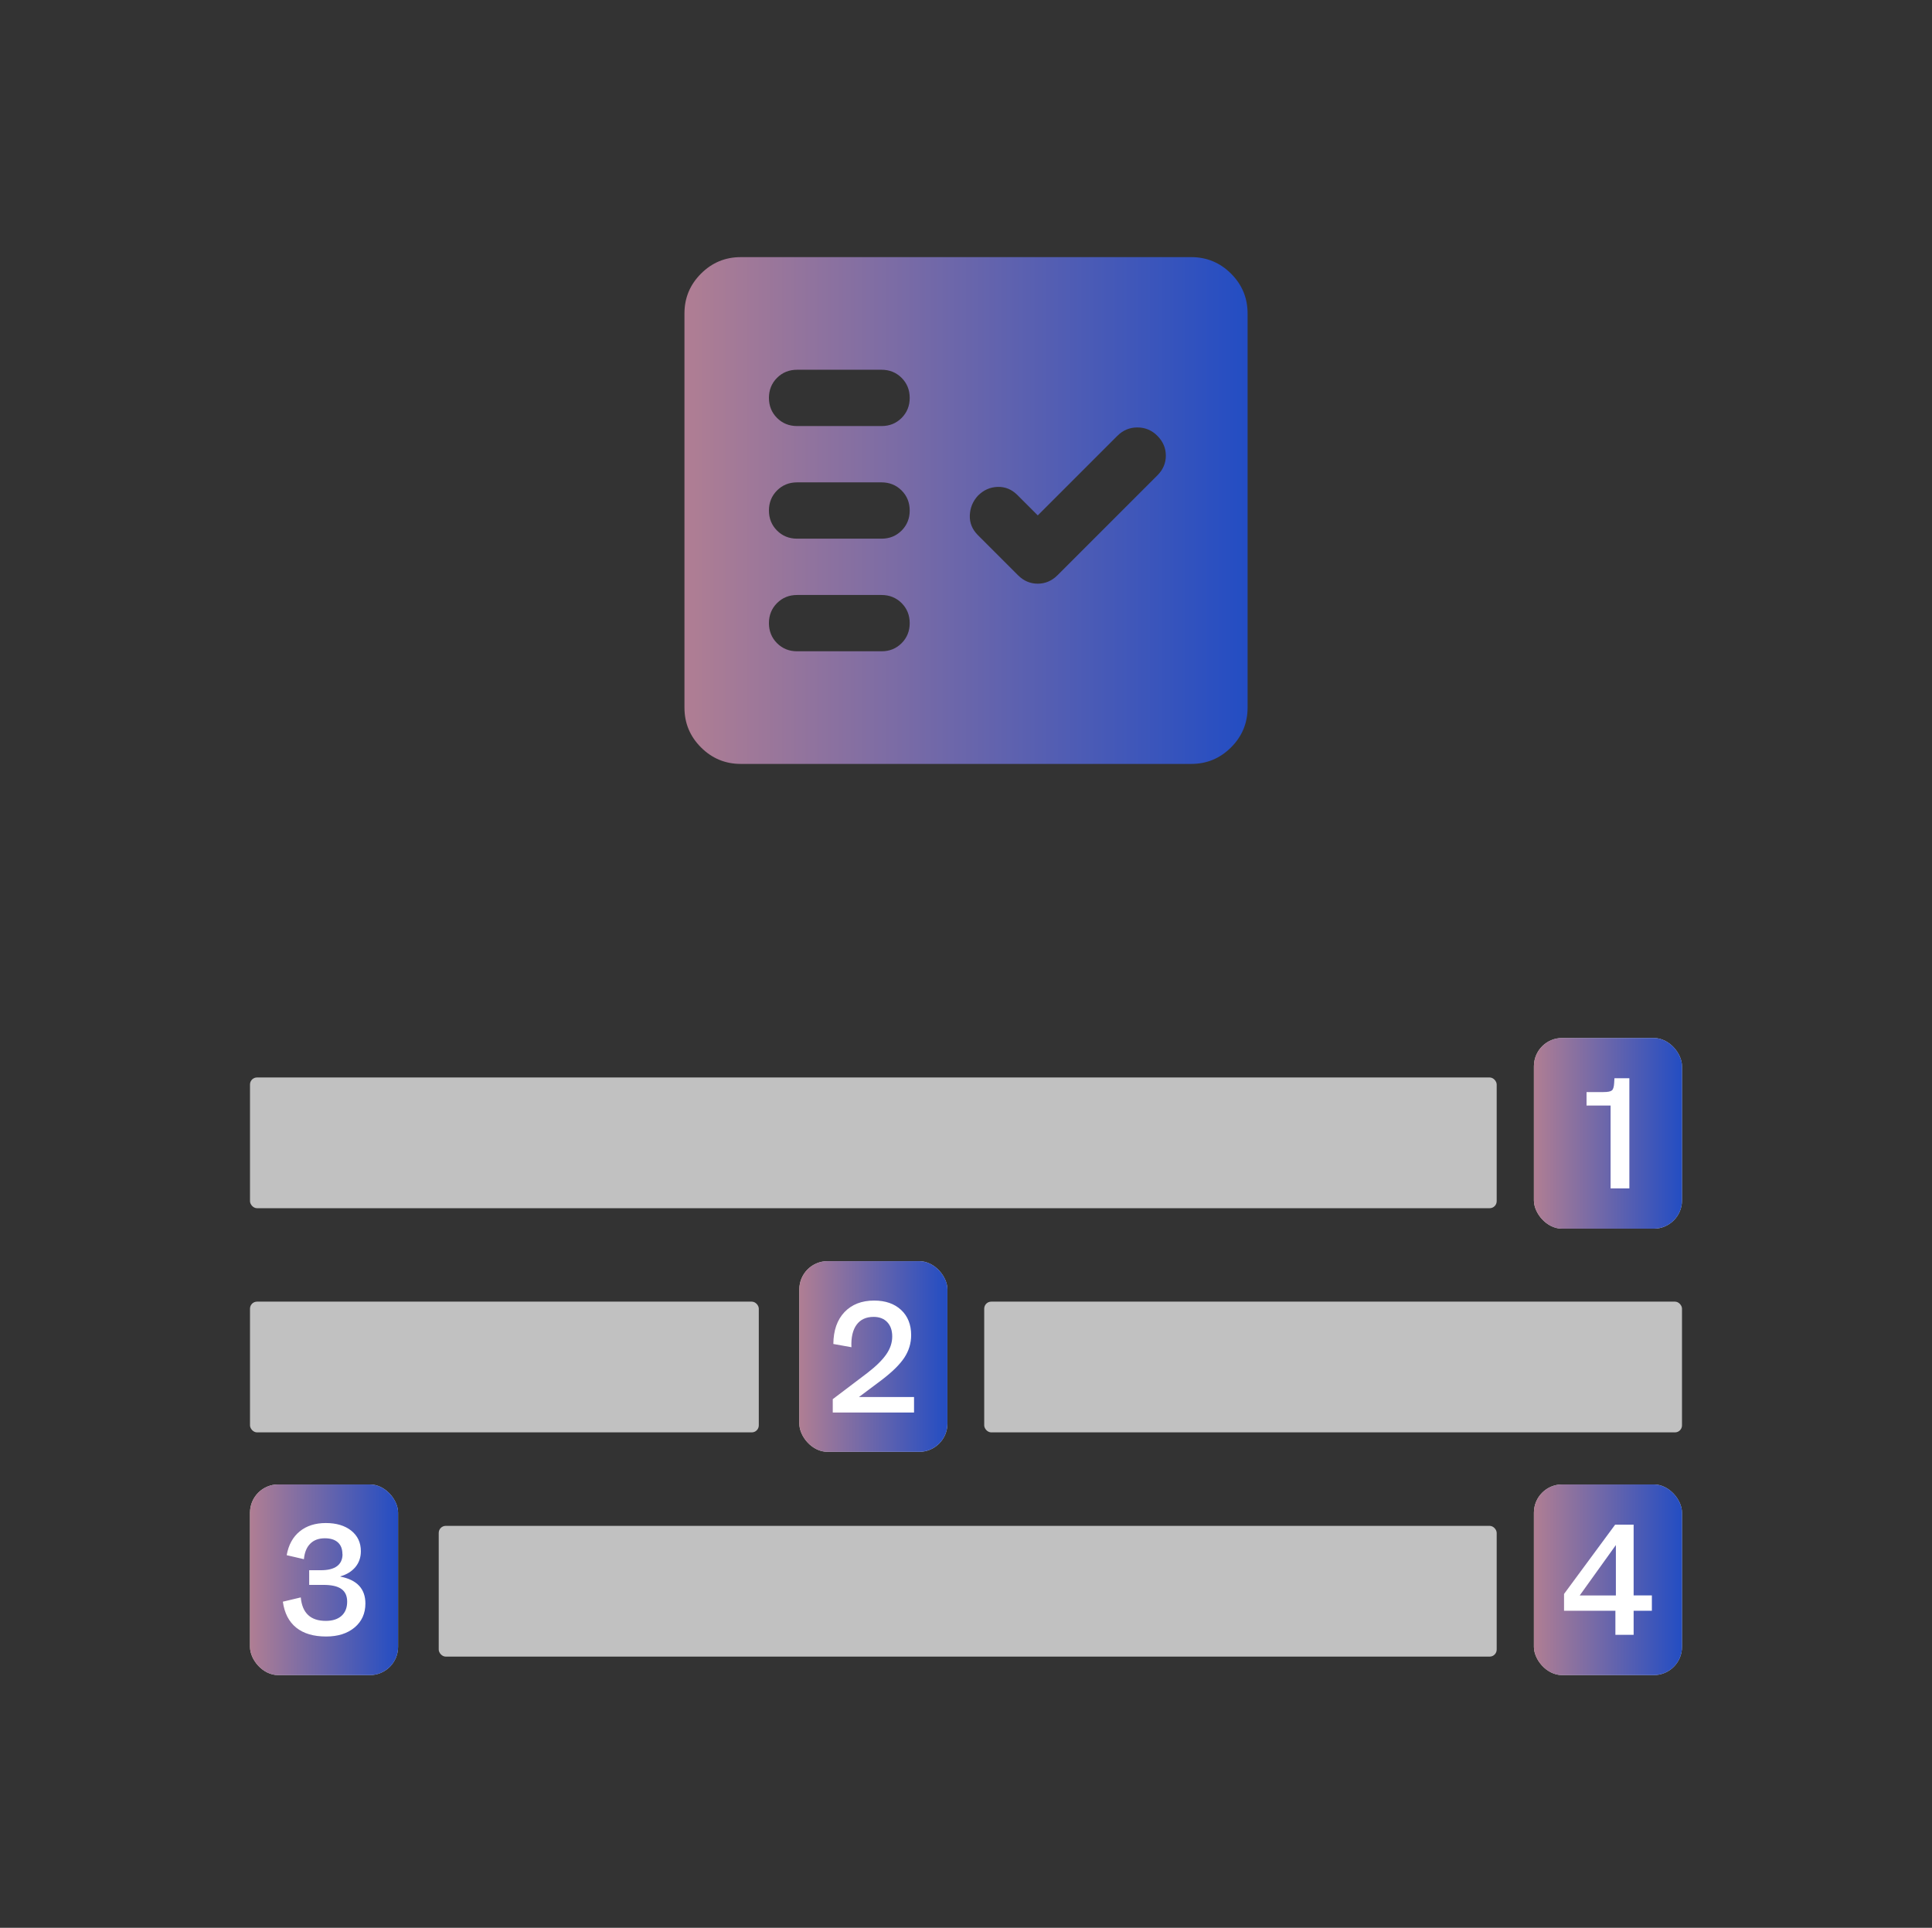 <?xml version="1.0" encoding="UTF-8"?>
<svg xmlns="http://www.w3.org/2000/svg" xmlns:xlink="http://www.w3.org/1999/xlink" version="1.1" viewBox="0 0 362.29 361.53">
  <rect x="0" y="0" width="362.29" height="361.53" fill="#333333" stroke="none"/>
  <defs>
    <style>
      .cls-1 {
        fill: url(#linear-gradient-5);
      }

      .cls-2 {
        fill: url(#linear-gradient-4);
      }

      .cls-3 {
        fill: url(#linear-gradient-3);
      }

      .cls-4 {
        fill: url(#linear-gradient-2);
      }

      .cls-5 {
        fill: #c1c1c1;
      }

      .cls-6 {
        fill: url(#linear-gradient);
      }

      .cls-7 {
        fill: #d8d8d8;
      }

      .cls-8 {
        fill: #fff;
      }
    </style>
    <linearGradient id="linear-gradient" x1="46.88" y1="296.26" x2="74.65" y2="296.26" gradientUnits="userSpaceOnUse">
      <stop offset="0" stop-color="#b07e93"/>
      <stop offset="1" stop-color="#234dc3"/>
    </linearGradient>
    <linearGradient id="linear-gradient-2" x1="287.64" y1="212.53" x2="315.41" y2="212.53" xlink:href="#linear-gradient"/>
    <linearGradient id="linear-gradient-3" x1="149.89" y1="254.39" x2="177.66" y2="254.39" xlink:href="#linear-gradient"/>
    <linearGradient id="linear-gradient-4" x1="287.64" x2="315.41" xlink:href="#linear-gradient"/>
    <linearGradient id="linear-gradient-5" x1="128.35" y1="95.74" x2="233.94" y2="95.74" xlink:href="#linear-gradient"/>
  </defs>
  <!-- Generator: Adobe Illustrator 28.7.4, SVG Export Plug-In . SVG Version: 1.2.0 Build 166)  -->
  <g>
    <g id="Layer_1">
      <g>
        <rect class="cls-5" x="46.88" y="202.06" width="233.78" height="24.52" rx="1.32" ry="1.32"/>
        <rect class="cls-5" x="46.88" y="244.1" width="95.41" height="24.52" rx="1.32" ry="1.32"/>
        <rect class="cls-5" x="184.56" y="244.1" width="130.85" height="24.52" rx="1.32" ry="1.32"/>
        <rect class="cls-5" x="82.27" y="286.15" width="198.39" height="24.52" rx="1.32" ry="1.32"/>
        <rect class="cls-7" x="46.88" y="278.38" width="27.77" height="35.76" rx="5.29" ry="5.29"/>
        <rect class="cls-6" x="46.88" y="278.38" width="27.77" height="35.76" rx="5.29" ry="5.29"/>
        <g>
          <rect class="cls-7" x="287.64" y="194.66" width="27.77" height="35.76" rx="5.29" ry="5.29"/>
          <rect class="cls-4" x="287.64" y="194.66" width="27.77" height="35.76" rx="5.29" ry="5.29"/>
          <path class="cls-8" d="M297.51,207.33v-2.53h3.15c.82,0,1.35-.1,1.6-.31.25-.2.39-.67.43-1.4l.05-.88h2.8v20.65h-3.52v-15.53h-4.51Z"/>
        </g>
        <g>
          <rect class="cls-7" x="149.89" y="236.51" width="27.77" height="35.76" rx="5.29" ry="5.29"/>
          <rect class="cls-3" x="149.89" y="236.51" width="27.77" height="35.76" rx="5.29" ry="5.29"/>
          <path class="cls-8" d="M167.31,250.64c0-1.14-.31-2.04-.93-2.69-.62-.66-1.48-.99-2.56-.99-1.4,0-2.47.49-3.19,1.47s-1.05,2.38-.97,4.22l-3.39-.61c.02-2.54.72-4.54,2.09-5.98,1.38-1.44,3.23-2.16,5.56-2.16,2.12,0,3.8.59,5.06,1.76,1.25,1.17,1.88,2.75,1.88,4.72,0,1.53-.43,2.94-1.28,4.23s-2.27,2.68-4.24,4.18l-4.27,3.2h10.33v2.91h-15.24v-2.51l6.48-4.91c1.64-1.26,2.82-2.43,3.56-3.5.74-1.07,1.11-2.18,1.11-3.34Z"/>
        </g>
        <path class="cls-8" d="M64.21,291.46c0-.96-.28-1.7-.85-2.21-.57-.52-1.39-.77-2.45-.77-1.14,0-2.05.33-2.72,1-.68.67-1.08,1.64-1.2,2.92l-3.23-.75c.34-1.92,1.15-3.41,2.44-4.46,1.29-1.05,2.92-1.57,4.9-1.57s3.58.48,4.78,1.44c1.19.96,1.79,2.24,1.79,3.84,0,1.16-.34,2.14-1.01,2.96-.68.82-1.62,1.41-2.83,1.76v.05c1.56.3,2.74.88,3.52,1.72.78.85,1.17,1.95,1.17,3.32,0,1.87-.68,3.37-2.03,4.5-1.35,1.13-3.13,1.69-5.34,1.69-2.35,0-4.21-.55-5.59-1.65-1.38-1.1-2.22-2.73-2.52-4.88l3.36-.8c.14,1.48.6,2.58,1.39,3.31.78.73,1.88,1.09,3.31,1.09,1.26,0,2.25-.32,2.95-.95.7-.63,1.05-1.52,1.05-2.66,0-1.07-.36-1.86-1.08-2.37-.72-.52-1.86-.77-3.4-.77h-2.64v-2.75h2.19c1.33,0,2.34-.25,3.03-.76.68-.51,1.03-1.26,1.03-2.25Z"/>
        <g>
          <rect class="cls-7" x="287.64" y="278.38" width="27.77" height="35.76" rx="5.29" ry="5.29"/>
          <rect class="cls-2" x="287.64" y="278.38" width="27.77" height="35.76" rx="5.29" ry="5.29"/>
          <path class="cls-8" d="M309.76,299.19v2.88h-3.42v4.51h-3.42v-4.51h-9.63v-3.15l9.58-12.99h3.47v13.26h3.42ZM303.01,289.75l-6.78,9.45h6.78v-9.45Z"/>
        </g>
      </g>
      <path class="cls-1" d="M138.91,143.26c-2.9,0-5.39-1.03-7.46-3.1-2.07-2.07-3.1-4.55-3.1-7.46V58.78c0-2.9,1.03-5.39,3.1-7.46s4.55-3.1,7.46-3.1h84.48c2.9,0,5.39,1.03,7.46,3.1s3.1,4.55,3.1,7.46v73.92c0,2.9-1.03,5.39-3.1,7.46-2.07,2.07-4.55,3.1-7.46,3.1h-84.48ZM165.31,122.14c1.5,0,2.75-.51,3.76-1.52s1.52-2.27,1.52-3.76-.51-2.75-1.52-3.76-2.27-1.52-3.76-1.52h-15.84c-1.5,0-2.75.51-3.76,1.52s-1.52,2.27-1.52,3.76.51,2.75,1.52,3.76,2.27,1.52,3.76,1.52h15.84ZM194.61,96.66l-3.83-3.83c-1.06-1.06-2.29-1.56-3.7-1.52s-2.64.59-3.7,1.65c-.97,1.06-1.47,2.29-1.52,3.7s.46,2.64,1.52,3.7l7.52,7.52c1.06,1.06,2.29,1.58,3.7,1.58s2.64-.53,3.7-1.58l18.74-18.74c1.06-1.06,1.58-2.29,1.58-3.7s-.53-2.64-1.58-3.7-2.31-1.58-3.76-1.58-2.71.53-3.76,1.58l-14.92,14.92ZM165.31,101.02c1.5,0,2.75-.51,3.76-1.52s1.52-2.27,1.52-3.76-.51-2.75-1.52-3.76c-1.01-1.01-2.27-1.52-3.76-1.52h-15.84c-1.5,0-2.75.51-3.76,1.52-1.01,1.01-1.52,2.27-1.52,3.76s.51,2.75,1.52,3.76,2.27,1.52,3.76,1.52h15.84ZM165.31,79.9c1.5,0,2.75-.51,3.76-1.52s1.52-2.27,1.52-3.76-.51-2.75-1.52-3.76-2.27-1.52-3.76-1.52h-15.84c-1.5,0-2.75.51-3.76,1.52s-1.52,2.27-1.52,3.76.51,2.75,1.52,3.76,2.27,1.52,3.76,1.52h15.84Z"/>
    </g>
  </g>
</svg>